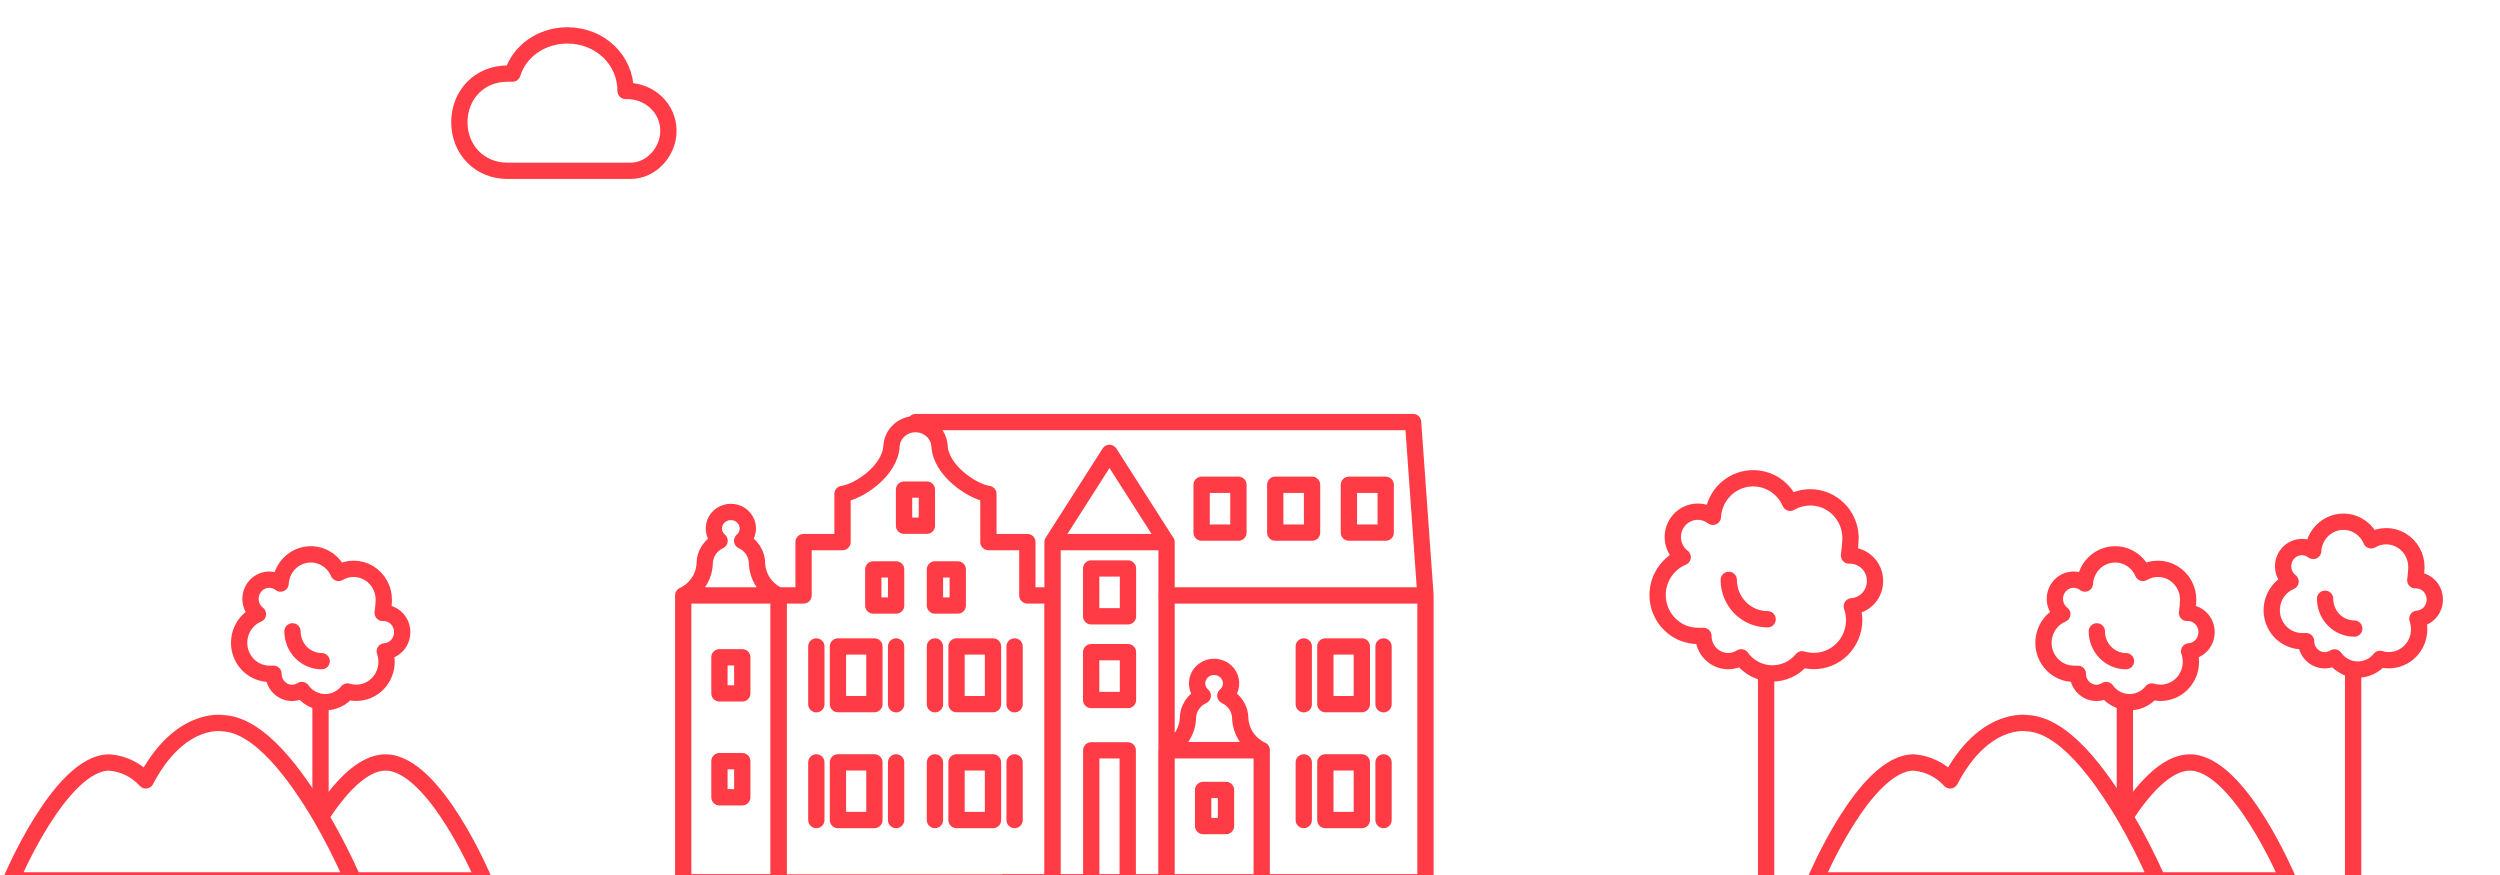 <svg width="460" height="161" viewBox="0 0 460 161" fill="none" xmlns="http://www.w3.org/2000/svg">
<g clip-path="url(#clip0_71_8289)">
<path d="M93.666 31.429H93.351C88.306 31.429 84.522 27.596 84.522 22.485C84.522 17.375 88.306 13.542 93.351 13.542C93.666 13.542 93.981 13.542 94.297 13.542C95.558 9.39 99.657 6.515 104.387 6.515C110.377 6.515 115.107 10.987 115.107 16.736H115.422C119.521 16.736 122.99 19.93 122.99 24.082C122.99 27.915 119.837 31.429 116.053 31.429H93.666Z" stroke="#FF3C46" stroke-width="3" stroke-miterlimit="10" stroke-linecap="round" stroke-linejoin="round"/>
<path d="M125.712 109.557H143.243M125.712 109.557V162.339H143.243V109.557M125.712 109.557C126.853 109.018 127.822 108.19 128.517 107.161C129.212 106.132 129.608 104.939 129.661 103.709C129.665 102.829 129.925 101.968 130.409 101.224C130.893 100.48 131.583 99.883 132.4 99.501C131.926 99.092 131.592 98.553 131.44 97.955C131.289 97.358 131.329 96.729 131.554 96.154C131.78 95.579 132.18 95.084 132.702 94.734C133.224 94.385 133.843 94.198 134.478 94.198C135.112 94.198 135.731 94.385 136.253 94.734C136.775 95.084 137.176 95.579 137.401 96.154C137.626 96.729 137.666 97.358 137.515 97.955C137.364 98.553 137.029 99.092 136.555 99.501C137.376 99.878 138.069 100.474 138.554 101.219C139.039 101.964 139.295 102.828 139.294 103.709C139.348 104.939 139.743 106.132 140.438 107.161C141.133 108.19 142.103 109.018 143.243 109.557M193.669 99.744H214.647V162.339H193.669V99.744ZM193.669 99.744L204.147 83.332L214.624 99.744L193.669 99.744ZM164.884 140.278V150.888M150.206 140.278V150.888M186.684 140.278V150.888M172.029 140.278V150.888M164.884 118.948V129.58M150.206 118.948V129.58M186.684 118.948V129.58M172.029 118.948V129.58M254.572 140.278V150.888M239.894 140.278V150.888M254.572 118.948V129.58M239.894 118.948V129.58M214.624 109.557H262.288M262.288 109.557V162.339H184.675M262.288 109.557L260.005 77.661H168.468M214.624 138.063H232.156V162.339H214.624V138.063ZM132.378 140.056H136.578V146.701H132.378V140.056ZM132.378 120.941H136.578V127.586H132.378V120.941ZM228.207 132.215C228.208 131.334 227.951 130.471 227.466 129.726C226.981 128.981 226.288 128.385 225.467 128.007C225.942 127.598 226.276 127.059 226.427 126.462C226.579 125.864 226.539 125.236 226.313 124.661C226.088 124.085 225.688 123.59 225.166 123.241C224.644 122.891 224.024 122.704 223.39 122.704C222.756 122.704 222.137 122.891 221.615 123.241C221.092 123.59 220.692 124.085 220.467 124.661C220.242 125.236 220.202 125.864 220.353 126.462C220.504 127.059 220.839 127.598 221.313 128.007C220.492 128.385 219.799 128.981 219.314 129.726C218.829 130.471 218.572 131.334 218.574 132.215C218.512 133.438 218.113 134.621 217.418 135.642C216.724 136.663 215.759 137.484 214.624 138.019H232.156C231.022 137.484 230.057 136.663 229.362 135.642C228.667 134.621 228.268 133.438 228.207 132.215ZM200.774 104.6H207.548V113.4H200.774V104.6ZM166.345 90.087H170.545V96.732H166.345V90.087ZM160.683 104.772H164.884V111.417H160.683V104.772ZM172.029 104.772H176.229V111.417H172.029V104.772ZM248.194 89.2H254.968V98H248.194V89.2ZM234.645 89.2H241.419V98H234.645V89.2ZM221.097 89.2H227.871V98H221.097V89.2ZM200.774 120H207.548V128.8H200.774V120ZM221.381 145.35H225.582V151.995H221.381V145.35ZM189.035 109.557V99.744H181.867V90.885C178.968 90.486 173.079 86.61 172.873 82.025C172.793 80.941 172.293 79.927 171.473 79.188C170.654 78.447 169.576 78.036 168.456 78.036C167.337 78.036 166.259 78.447 165.439 79.188C164.62 79.927 164.119 80.941 164.039 82.025C163.834 86.654 157.921 90.53 155.022 90.885V99.744H147.855V109.557H143.289V162.383H193.646V109.557H189.035ZM154.178 140.278H160.889V150.888H154.178V140.278ZM176.001 140.278H182.712V150.888H176.001V140.278ZM200.791 138.063H207.502V162.339H200.791V138.063ZM154.178 118.948H160.889V129.558H154.178V118.948ZM176.001 118.948H182.712V129.558H176.001V118.948ZM243.866 140.278H250.578V150.888H243.866V140.278ZM243.866 118.948H250.578V129.558H243.866V118.948Z" stroke="#FF3C46" stroke-width="3" stroke-linecap="round" stroke-linejoin="round"/>
<path d="M58.975 129.129V147.5M59.182 121.655C57.76 121.655 56.395 121.077 55.389 120.048C54.383 119.019 53.818 117.623 53.818 116.168M73.999 116.274C73.998 115.8 73.903 115.332 73.72 114.897C73.537 114.462 73.27 114.069 72.935 113.742C72.6 113.415 72.204 113.16 71.771 112.994C71.338 112.827 70.876 112.752 70.414 112.772C70.522 111.998 70.591 111.219 70.621 110.438C70.637 109.433 70.392 108.442 69.911 107.565C69.43 106.689 68.731 105.959 67.885 105.449C67.039 104.939 66.075 104.667 65.093 104.662C64.111 104.657 63.145 104.919 62.294 105.42C61.793 104.245 60.919 103.278 59.814 102.673C58.71 102.069 57.438 101.863 56.205 102.089C54.972 102.315 53.849 102.96 53.018 103.919C52.187 104.878 51.697 106.096 51.625 107.375C50.896 106.811 49.978 106.565 49.072 106.693C48.166 106.821 47.347 107.312 46.795 108.058C46.243 108.803 46.003 109.743 46.128 110.67C46.253 111.597 46.733 112.435 47.462 112.999C46.267 113.499 45.279 114.408 44.667 115.57C44.055 116.733 43.856 118.076 44.104 119.372C44.353 120.667 45.033 121.835 46.029 122.674C47.025 123.514 48.275 123.973 49.566 123.975C49.817 123.991 50.07 123.991 50.321 123.975C50.321 124.907 50.684 125.802 51.328 126.461C51.973 127.121 52.847 127.492 53.759 127.492C54.389 127.49 55.005 127.306 55.537 126.961C56.014 127.632 56.634 128.183 57.351 128.572C58.068 128.961 58.862 129.176 59.672 129.202C60.483 129.229 61.289 129.065 62.028 128.724C62.768 128.383 63.421 127.873 63.938 127.234C64.463 127.392 65.007 127.473 65.553 127.476C67.031 127.476 68.448 126.876 69.493 125.807C70.538 124.738 71.125 123.288 71.125 121.777C71.124 121.121 71.014 120.469 70.799 119.851C71.679 119.789 72.502 119.383 73.098 118.717C73.694 118.051 74.017 117.176 73.999 116.274Z" stroke="#FF3C46" stroke-width="3" stroke-linecap="round" stroke-linejoin="round"/>
<path d="M59.021 150.286C62.348 145.17 66.64 140.295 70.933 140.295C80.001 140.295 89.068 161.991 89.068 161.991H64.923V161.75C63.177 157.819 61.206 153.991 59.021 150.286ZM59.021 150.286C61.17 153.994 63.105 157.821 64.816 161.75V161.991H2.012C2.012 161.991 11.08 140.295 20.121 140.295C22.697 140.492 25.099 141.672 26.828 143.589C33.052 131.696 40.939 133.062 40.939 133.062C47.673 133.304 54.353 142.384 59.021 150.286Z" stroke="#FF3C46" stroke-width="3" stroke-linecap="round" stroke-linejoin="round"/>
<g clip-path="url(#clip1_71_8289)">
<path d="M324.966 123.81V162M325.243 113.945C323.346 113.945 321.527 113.182 320.186 111.823C318.844 110.465 318.091 108.622 318.091 106.701M344.999 106.841C344.997 106.216 344.87 105.598 344.627 105.024C344.383 104.449 344.027 103.931 343.58 103.499C343.134 103.067 342.606 102.732 342.028 102.512C341.45 102.292 340.835 102.192 340.218 102.219C340.363 101.197 340.455 100.169 340.495 99.138C340.516 97.811 340.189 96.503 339.548 95.346C338.907 94.189 337.975 93.225 336.847 92.552C335.718 91.879 334.434 91.521 333.124 91.514C331.815 91.508 330.527 91.853 329.392 92.514C328.723 90.964 327.559 89.686 326.086 88.889C324.613 88.091 322.917 87.82 321.273 88.118C319.629 88.416 318.132 89.267 317.024 90.533C315.916 91.799 315.262 93.406 315.167 95.096C314.195 94.35 312.97 94.026 311.763 94.195C310.555 94.364 309.463 95.012 308.726 95.996C307.99 96.98 307.67 98.221 307.837 99.444C308.004 100.667 308.644 101.774 309.616 102.519C308.023 103.179 306.706 104.379 305.889 105.913C305.073 107.447 304.808 109.221 305.139 110.931C305.47 112.641 306.377 114.182 307.705 115.29C309.033 116.398 310.7 117.005 312.421 117.007C312.756 117.028 313.093 117.028 313.428 117.007C313.428 118.238 313.911 119.419 314.771 120.289C315.631 121.16 316.796 121.649 318.012 121.649C318.852 121.647 319.674 121.404 320.383 120.948C321.018 121.835 321.845 122.562 322.801 123.075C323.757 123.588 324.816 123.873 325.897 123.907C326.978 123.942 328.052 123.726 329.038 123.276C330.024 122.825 330.895 122.152 331.585 121.309C332.284 121.517 333.009 121.625 333.738 121.629C335.708 121.629 337.598 120.836 338.991 119.425C340.384 118.014 341.166 116.1 341.166 114.105C341.165 113.239 341.018 112.38 340.732 111.564C341.906 111.482 343.003 110.946 343.798 110.067C344.592 109.188 345.022 108.033 344.999 106.841Z" stroke="#FF3C46" stroke-width="3" stroke-linecap="round" stroke-linejoin="round"/>
<path d="M432.975 123.129V162M433.182 115.655C431.759 115.655 430.395 115.077 429.389 114.048C428.383 113.019 427.818 111.623 427.818 110.168M447.999 110.274C447.998 109.8 447.903 109.332 447.72 108.897C447.537 108.462 447.27 108.069 446.935 107.742C446.6 107.415 446.204 107.16 445.771 106.994C445.338 106.827 444.876 106.752 444.414 106.772C444.522 105.998 444.591 105.219 444.621 104.438C444.637 103.433 444.392 102.442 443.911 101.565C443.431 100.689 442.731 99.959 441.885 99.449C441.039 98.939 440.075 98.667 439.093 98.662C438.111 98.657 437.145 98.919 436.294 99.42C435.793 98.245 434.919 97.278 433.814 96.673C432.71 96.069 431.438 95.863 430.205 96.089C428.972 96.315 427.849 96.96 427.018 97.919C426.187 98.878 425.697 100.096 425.625 101.375C424.896 100.811 423.978 100.565 423.072 100.693C422.166 100.821 421.347 101.312 420.795 102.058C420.243 102.803 420.003 103.743 420.128 104.67C420.253 105.597 420.733 106.435 421.462 106.999C420.267 107.499 419.279 108.408 418.667 109.57C418.055 110.733 417.856 112.076 418.104 113.372C418.353 114.667 419.033 115.835 420.029 116.674C421.025 117.514 422.275 117.973 423.566 117.975C423.817 117.991 424.07 117.991 424.321 117.975C424.321 118.907 424.684 119.802 425.328 120.461C425.973 121.121 426.847 121.492 427.759 121.492C428.389 121.49 429.005 121.306 429.537 120.961C430.014 121.632 430.634 122.183 431.351 122.572C432.068 122.961 432.862 123.176 433.672 123.202C434.483 123.229 435.289 123.065 436.028 122.724C436.768 122.383 437.421 121.873 437.938 121.234C438.463 121.392 439.007 121.473 439.554 121.476C441.031 121.476 442.448 120.876 443.493 119.807C444.538 118.738 445.125 117.288 445.125 115.777C445.124 115.121 445.014 114.469 444.799 113.851C445.679 113.789 446.502 113.383 447.098 112.717C447.694 112.051 448.017 111.176 447.999 110.274Z" stroke="#FF3C46" stroke-width="3" stroke-linecap="round" stroke-linejoin="round"/>
<path d="M390.975 129.129V147.5M391.182 121.655C389.759 121.655 388.395 121.077 387.389 120.048C386.383 119.019 385.818 117.623 385.818 116.168M405.999 116.274C405.998 115.8 405.903 115.332 405.72 114.897C405.537 114.462 405.27 114.069 404.935 113.742C404.6 113.415 404.204 113.16 403.771 112.994C403.338 112.827 402.876 112.752 402.414 112.772C402.522 111.998 402.591 111.219 402.621 110.438C402.637 109.433 402.392 108.442 401.911 107.565C401.431 106.689 400.731 105.959 399.885 105.449C399.039 104.939 398.075 104.667 397.093 104.662C396.111 104.657 395.145 104.919 394.294 105.42C393.793 104.245 392.919 103.278 391.814 102.673C390.71 102.069 389.438 101.863 388.205 102.089C386.972 102.315 385.849 102.96 385.018 103.919C384.187 104.878 383.697 106.096 383.625 107.375C382.896 106.811 381.978 106.565 381.072 106.693C380.166 106.821 379.347 107.312 378.795 108.058C378.243 108.803 378.003 109.743 378.128 110.67C378.253 111.597 378.733 112.435 379.462 112.999C378.267 113.499 377.279 114.408 376.667 115.57C376.055 116.733 375.856 118.076 376.104 119.372C376.353 120.667 377.033 121.835 378.029 122.674C379.025 123.514 380.275 123.973 381.566 123.975C381.817 123.991 382.07 123.991 382.321 123.975C382.321 124.907 382.684 125.802 383.328 126.461C383.973 127.121 384.847 127.492 385.759 127.492C386.389 127.49 387.005 127.306 387.537 126.961C388.014 127.632 388.634 128.183 389.351 128.572C390.068 128.961 390.862 129.176 391.672 129.202C392.483 129.229 393.289 129.065 394.028 128.724C394.768 128.383 395.421 127.873 395.938 127.234C396.463 127.392 397.007 127.473 397.554 127.476C399.031 127.476 400.448 126.876 401.493 125.807C402.538 124.738 403.125 123.288 403.125 121.777C403.124 121.121 403.014 120.469 402.799 119.851C403.679 119.789 404.502 119.383 405.098 118.717C405.694 118.051 406.017 117.176 405.999 116.274Z" stroke="#FF3C46" stroke-width="3" stroke-linecap="round" stroke-linejoin="round"/>
<path d="M391.021 150.286C394.348 145.17 398.64 140.295 402.933 140.295C412.001 140.295 421.068 161.991 421.068 161.991H396.923V161.75C395.177 157.819 393.206 153.991 391.021 150.286ZM391.021 150.286C393.17 153.994 395.105 157.821 396.816 161.75V161.991H334.012C334.012 161.991 343.08 140.295 352.121 140.295C354.697 140.492 357.099 141.672 358.828 143.589C365.052 131.696 372.939 133.062 372.939 133.062C379.673 133.304 386.353 142.384 391.021 150.286Z" stroke="#FF3C46" stroke-width="3" stroke-linecap="round" stroke-linejoin="round"/>
</g>
</g>
<defs>
<clipPath id="clip0_71_8289">
<rect width="460" height="161" fill="white"/>
</clipPath>
<clipPath id="clip1_71_8289">
<rect width="153" height="77" fill="white" transform="translate(297 86)"/>
</clipPath>
</defs>
</svg>
